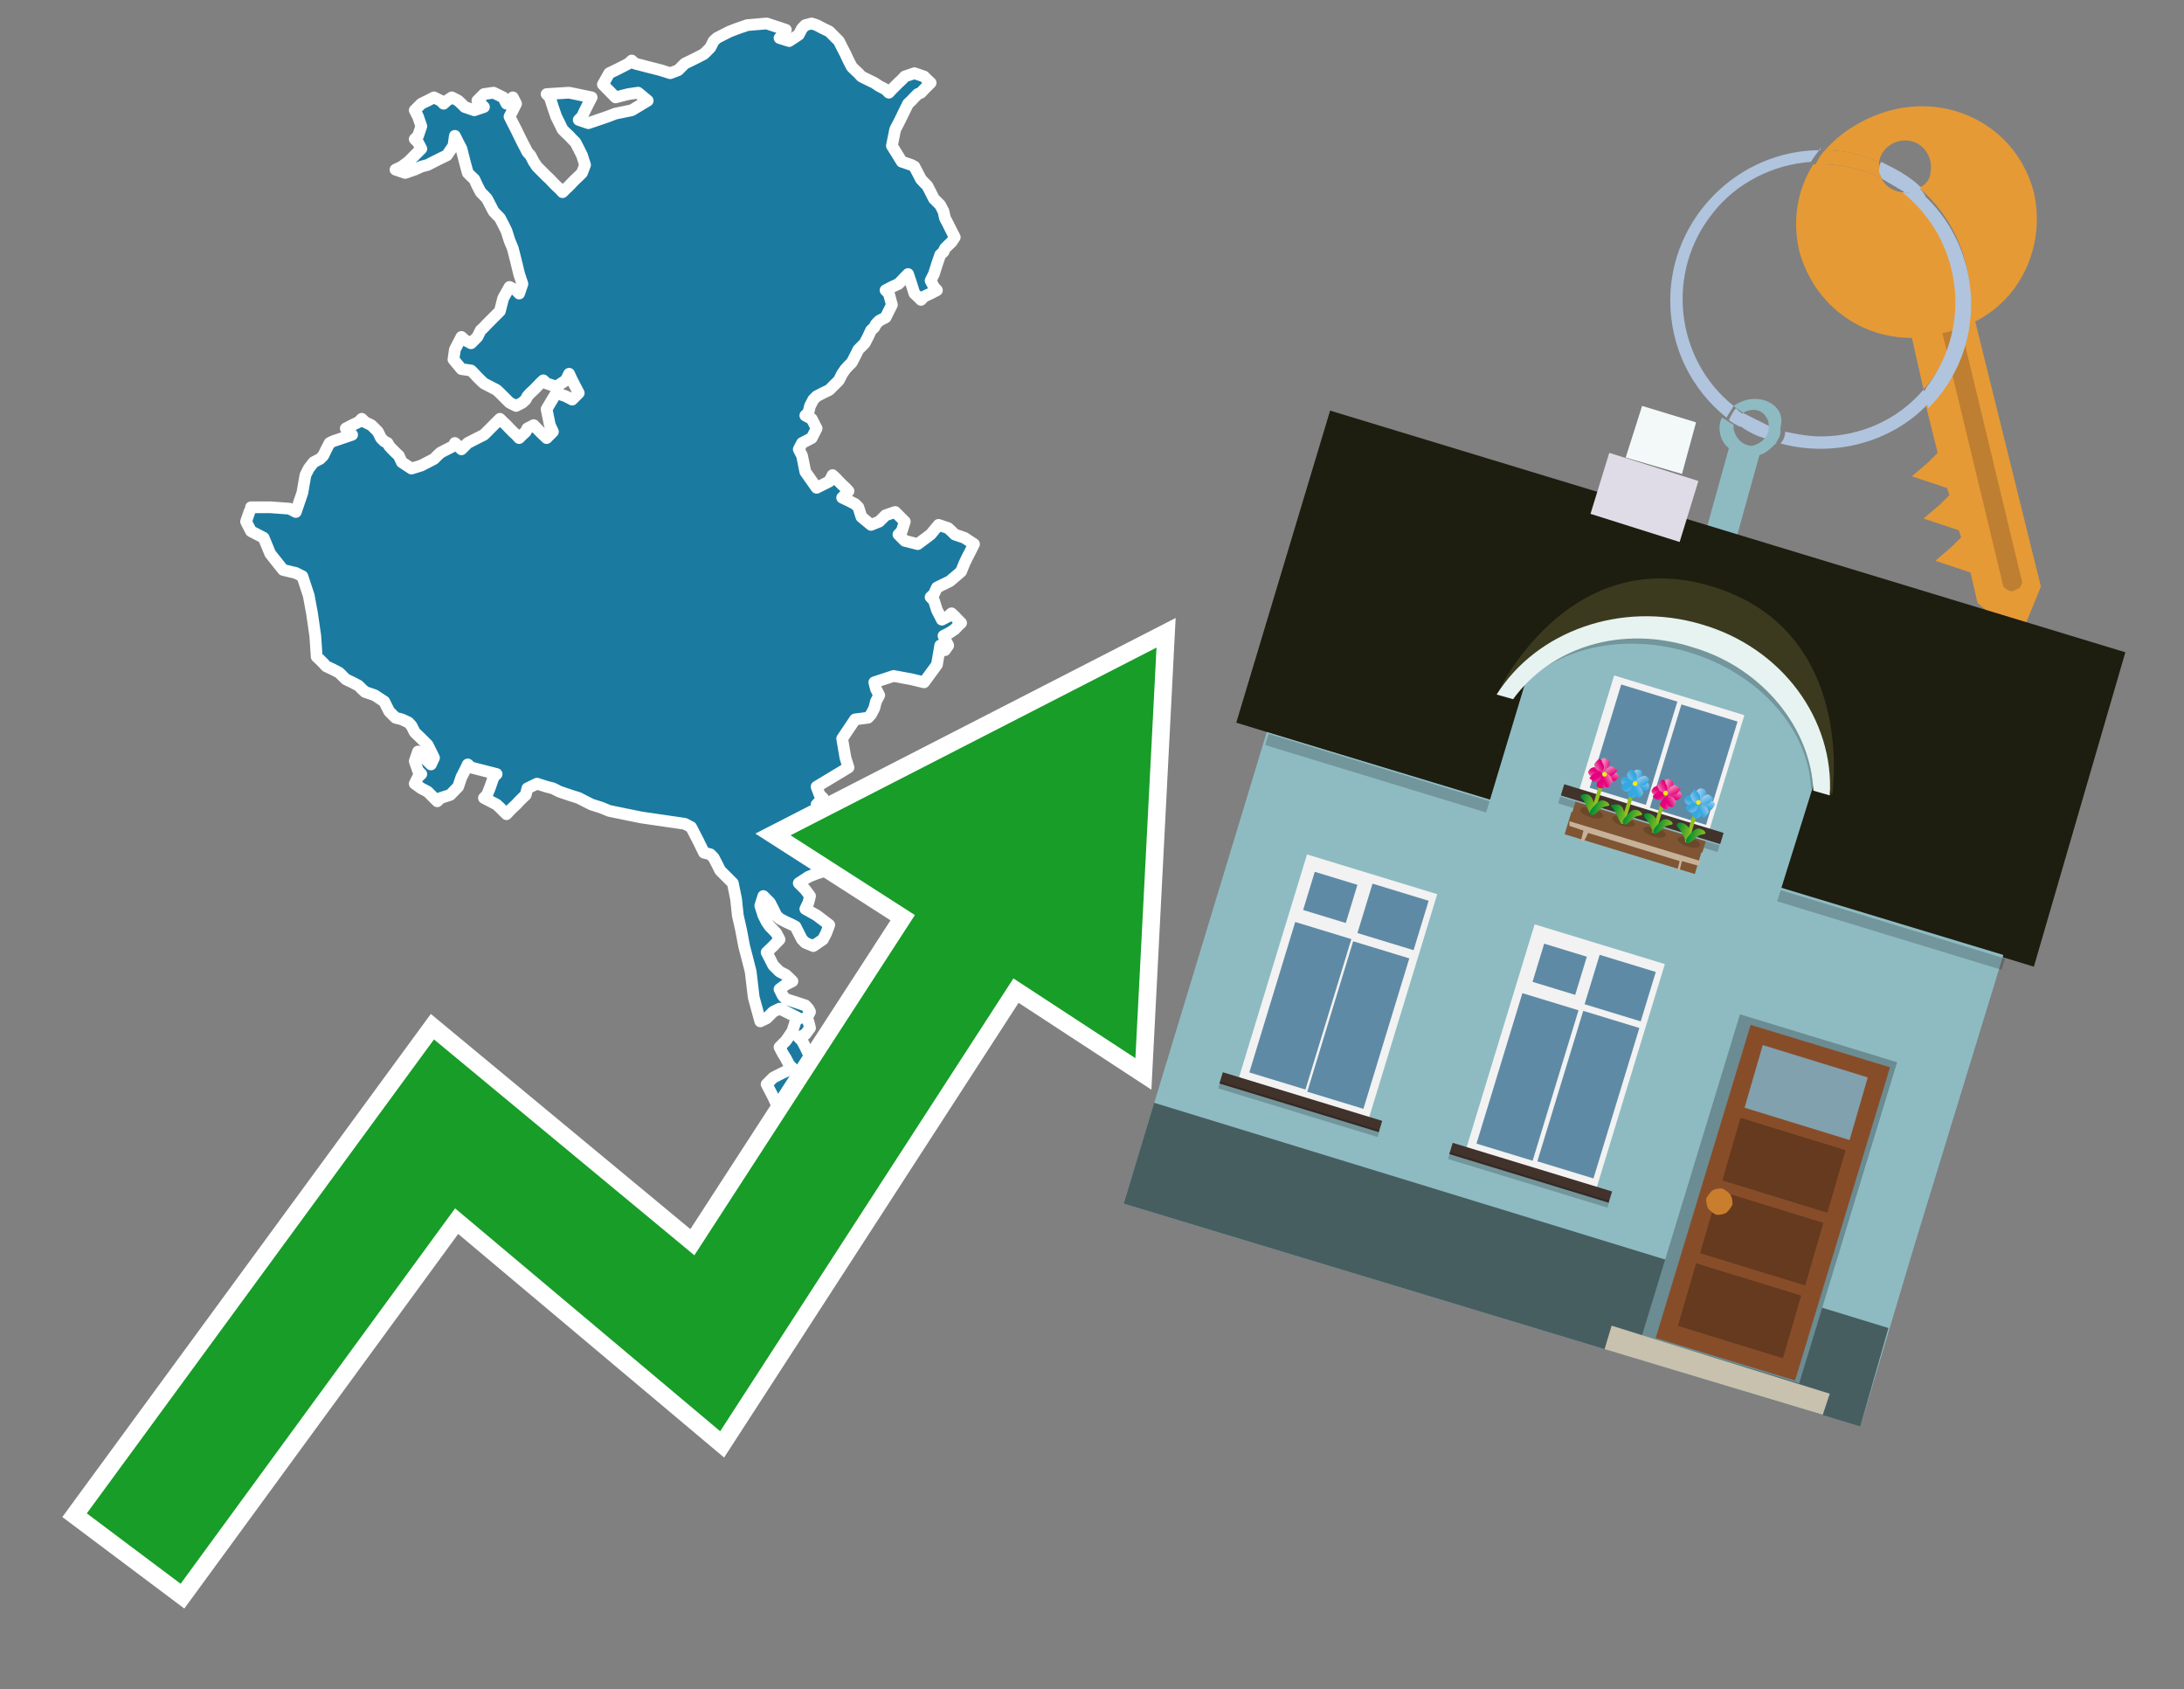 <?xml version="1.0" encoding="utf-8"?>
<!-- Generator: Adobe Illustrator 26.0.3, SVG Export Plug-In . SVG Version: 6.00 Build 0)  -->
<svg version="1.1" id="Text" xmlns="http://www.w3.org/2000/svg" xmlns:xlink="http://www.w3.org/1999/xlink" x="0px" y="0px"
	 width="93.1px" height="72px" viewBox="0 0 93.1 72" style="enable-background:new 0 0 93.1 72;" xml:space="preserve">
<rect x="0" y="0" width="93.1" height="72" fill="#808080" stroke="none"/>
<style type="text/css">
	.st0{fill:#1B7AA0;stroke:#FFFFFF;stroke-width:0.5;stroke-linejoin:round;}
	.st1{fill:none;stroke:#FFFFFF;stroke-width:1.5;stroke-miterlimit:10;}
	.st2{fill:#179D28;}
	.st3{fill:#E69A35;}
	.st4{fill:#B0C4DE;}
	.st5{fill:#8EBBC2;}
	.st6{fill:#BF7F32;}
	.st7{fill-rule:evenodd;clip-rule:evenodd;fill:#1D1D10;}
	.st8{fill-rule:evenodd;clip-rule:evenodd;fill:#8EBBC2;}
	.st9{opacity:0.2;fill-rule:evenodd;clip-rule:evenodd;}
	.st10{fill-rule:evenodd;clip-rule:evenodd;fill:#475E61;}
	.st11{fill-rule:evenodd;clip-rule:evenodd;fill:#E0DCE7;}
	.st12{fill-rule:evenodd;clip-rule:evenodd;fill:#F3F9F8;}
	.st13{fill:#3B3A1F;}
	.st14{fill:none;}
	.st15{opacity:0.2;}
	.st16{fill:#E6F3F0;}
	.st17{fill-rule:evenodd;clip-rule:evenodd;fill:#F2F2F2;}
	.st18{fill-rule:evenodd;clip-rule:evenodd;fill:#5F8AA5;}
	.st19{fill-rule:evenodd;clip-rule:evenodd;fill:#41322B;}
	.st20{fill:#7F5533;}
	.st21{opacity:0.3;fill-rule:evenodd;clip-rule:evenodd;fill:#422918;}
	.st22{fill-rule:evenodd;clip-rule:evenodd;fill:none;stroke:#93C01F;stroke-width:0.163;stroke-miterlimit:10;}
	.st23{fill-rule:evenodd;clip-rule:evenodd;fill:url(#SVGID_1_);}
	.st24{fill-rule:evenodd;clip-rule:evenodd;fill:url(#SVGID_00000147199887976991417840000017060033668658654888_);}
	.st25{fill-rule:evenodd;clip-rule:evenodd;fill:url(#SVGID_00000119100057019754039620000002654043006807765892_);}
	.st26{fill-rule:evenodd;clip-rule:evenodd;fill:url(#SVGID_00000142178469925681113880000013737551581527023037_);}
	.st27{fill-rule:evenodd;clip-rule:evenodd;fill:url(#SVGID_00000130605889322301362190000001033101833760859530_);}
	.st28{fill-rule:evenodd;clip-rule:evenodd;fill:url(#SVGID_00000105412422539227182930000013269769573446162822_);}
	.st29{fill-rule:evenodd;clip-rule:evenodd;fill:url(#SVGID_00000034768288925222426730000007120478709214298046_);}
	.st30{fill-rule:evenodd;clip-rule:evenodd;fill:url(#SVGID_00000072258718851645932440000014155807514115551646_);}
	.st31{fill-rule:evenodd;clip-rule:evenodd;fill:#FCEA0D;}
	.st32{fill:url(#SVGID_00000031203341764097408280000017584752814853104004_);}
	.st33{fill:url(#SVGID_00000015339130713726927340000010859631377812687286_);}
	.st34{fill-rule:evenodd;clip-rule:evenodd;fill:url(#SVGID_00000093855168313684568260000004388737810892686471_);}
	.st35{fill-rule:evenodd;clip-rule:evenodd;fill:url(#SVGID_00000091720330390925694760000005926885975535514015_);}
	.st36{fill-rule:evenodd;clip-rule:evenodd;fill:url(#SVGID_00000178890672406348987320000006568147122854179260_);}
	.st37{fill-rule:evenodd;clip-rule:evenodd;fill:url(#SVGID_00000159452364616107202220000009401020631095420558_);}
	.st38{fill-rule:evenodd;clip-rule:evenodd;fill:url(#SVGID_00000048461151531005152500000000878274421039077765_);}
	.st39{fill-rule:evenodd;clip-rule:evenodd;fill:url(#SVGID_00000132780239727038143960000016834247393723294350_);}
	.st40{fill-rule:evenodd;clip-rule:evenodd;fill:url(#SVGID_00000012472278850535010210000005222221252318305967_);}
	.st41{fill-rule:evenodd;clip-rule:evenodd;fill:url(#SVGID_00000105427239996329959590000007249811026464390582_);}
	.st42{fill:url(#SVGID_00000153682254202520457620000015771916768976071051_);}
	.st43{fill:url(#SVGID_00000072245302877456385120000018230916921583248001_);}
	.st44{fill-rule:evenodd;clip-rule:evenodd;fill:url(#SVGID_00000174569802242929870250000007503865580064565693_);}
	.st45{fill-rule:evenodd;clip-rule:evenodd;fill:url(#SVGID_00000112608849279386525110000000934958447990138799_);}
	.st46{fill-rule:evenodd;clip-rule:evenodd;fill:url(#SVGID_00000068642225728236549170000014919951340131103924_);}
	.st47{fill-rule:evenodd;clip-rule:evenodd;fill:url(#SVGID_00000139990489025208860150000012373376016562075835_);}
	.st48{fill-rule:evenodd;clip-rule:evenodd;fill:url(#SVGID_00000062187292160319757020000005113247798754902420_);}
	.st49{fill-rule:evenodd;clip-rule:evenodd;fill:url(#SVGID_00000020364771186406142920000015079966574995150763_);}
	.st50{fill-rule:evenodd;clip-rule:evenodd;fill:url(#SVGID_00000001657792938162727100000015703591034140404888_);}
	.st51{fill-rule:evenodd;clip-rule:evenodd;fill:url(#SVGID_00000006703903970736780950000015937648447960843424_);}
	.st52{fill:url(#SVGID_00000014597975297000820160000016463550394374607258_);}
	.st53{fill:url(#SVGID_00000039111194219393454810000015901508506182372759_);}
	.st54{fill-rule:evenodd;clip-rule:evenodd;fill:url(#SVGID_00000107556860057645013640000018248599618872780190_);}
	.st55{fill-rule:evenodd;clip-rule:evenodd;fill:url(#SVGID_00000159428692395741507660000017080560926361786515_);}
	.st56{fill-rule:evenodd;clip-rule:evenodd;fill:url(#SVGID_00000065791006625351656570000008440546761607548082_);}
	.st57{fill-rule:evenodd;clip-rule:evenodd;fill:url(#SVGID_00000034794475351511544080000010253045246873451149_);}
	.st58{fill-rule:evenodd;clip-rule:evenodd;fill:url(#SVGID_00000146473550525117038820000007639223437674351778_);}
	.st59{fill-rule:evenodd;clip-rule:evenodd;fill:url(#SVGID_00000050660401841560505840000014515373575877084832_);}
	.st60{fill-rule:evenodd;clip-rule:evenodd;fill:url(#SVGID_00000176747008711077000650000017764519850721789615_);}
	.st61{fill-rule:evenodd;clip-rule:evenodd;fill:url(#SVGID_00000072264237932480828080000013183982979132440499_);}
	.st62{fill:url(#SVGID_00000083779732819491929130000004237947519958375332_);}
	.st63{fill:url(#SVGID_00000158742098818175326420000005617390936770971563_);}
	.st64{fill:#C7B299;}
	.st65{fill-rule:evenodd;clip-rule:evenodd;fill:#6B8C92;}
	.st66{fill:#874D29;}
	.st67{fill:#81A1AE;}
	.st68{fill:#653A1F;}
	.st69{fill:#C87E2C;}
	.st70{fill-rule:evenodd;clip-rule:evenodd;fill:#C8C1AE;}
</style>
<path class="st0" d="M39.39,46.48L39.81,46.21L40.22,46.34L40.28,46.48L40.42,46.62L39.87,46.75L39.39,46.75ZM11.52,21.62L12.34,21.68L12.61,21.82L12.89,21.0L13.02,20.25L13.16,19.97L13.37,19.7L13.64,19.56L13.78,19.42L13.91,19.15L14.05,18.88L14.19,18.81L14.6,18.67L15.01,18.53L14.87,18.4L14.74,18.26L15.01,18.12L15.28,17.99L15.42,17.85L15.56,17.99L15.83,18.12L16.11,18.4L16.24,18.67L16.38,18.81L16.52,18.88L16.59,19.01L16.72,19.15L16.86,19.29L17.0,19.42L17.13,19.7L17.54,19.97L17.96,19.84L18.23,19.7L18.5,19.56L18.64,19.42L18.78,19.29L19.05,19.15L19.33,19.01L19.39,18.88L19.53,19.01L19.67,19.15L19.81,19.01L19.94,18.88L20.08,18.81L20.35,18.67L20.63,18.53L20.76,18.4L20.9,18.26L21.04,18.12L21.17,17.99L21.31,17.85L21.45,17.99L21.59,18.12L21.72,18.26L21.86,18.4L22.0,18.53L22.13,18.67L22.27,18.53L22.41,18.4L22.48,18.26L22.75,18.12L23.02,18.4L23.3,18.67L23.57,18.4L23.44,18.12L23.3,17.44L23.71,16.75L24.12,16.89L24.39,17.03L24.67,16.75L24.53,16.48L24.39,16.21L24.26,15.93L24.12,16.21L23.71,16.48L23.3,16.34L23.16,16.21L23.02,16.34L22.89,16.48L22.75,16.62L22.61,16.75L22.48,16.89L22.41,17.03L22.27,17.16L22.0,17.3L21.72,17.16L21.59,17.03L21.45,16.89L21.31,16.75L21.17,16.62L20.9,16.48L20.63,16.34L20.49,16.21L20.35,16.07L20.22,15.93L20.08,15.79L19.67,15.73L19.33,15.32L19.39,14.9L19.53,14.63L19.67,14.36L19.81,14.49L20.08,14.63L20.35,14.36L20.49,14.08L20.63,13.95L20.76,13.81L20.9,13.67L21.04,13.53L21.17,13.4L21.31,13.26L21.45,12.71L21.72,12.23L22.0,12.37L22.13,12.51L22.27,12.1L22.13,11.68L22.0,11.14L21.86,10.59L21.72,10.25L21.59,9.84L21.45,9.56L21.31,9.29L21.17,9.15L21.04,9.01L20.9,8.74L20.76,8.47L20.63,8.33L20.49,8.19L20.35,7.92L20.22,7.64L20.08,7.51L19.94,7.37L19.81,6.89L19.67,6.34L19.53,6.07L19.39,5.79L19.33,6.21L19.05,6.62L18.78,6.75L18.5,6.89L18.23,7.03L17.96,7.1L17.68,7.23L17.27,7.37L16.86,7.23L17.13,7.1L17.41,6.89L17.68,6.62L17.96,6.34L17.82,6.07L17.68,5.93L17.82,5.79L17.96,5.38L17.82,4.97L17.68,4.7L17.96,4.42L18.23,4.29L18.5,4.15L18.78,4.29L18.91,4.42L19.05,4.29L19.26,4.15L19.53,4.29L19.67,4.42L19.81,4.56L20.22,4.7L20.63,4.56L20.49,4.42L20.35,4.29L20.49,4.15L20.63,4.01L21.04,3.95L21.45,4.15L21.59,4.42L21.72,4.29L21.86,4.15L22.0,4.42L21.86,4.7L21.72,4.97L21.86,5.25L22.0,5.52L22.13,5.79L22.27,6.07L22.41,6.34L22.48,6.48L22.61,6.62L22.75,6.89L22.89,7.1L23.02,7.23L23.16,7.37L23.3,7.51L23.44,7.64L23.57,7.78L23.71,7.92L23.85,8.05L23.98,8.19L24.12,8.05L24.26,7.92L24.39,7.78L24.53,7.64L24.67,7.51L24.81,7.37L24.94,7.03L24.81,6.62L24.67,6.34L24.53,6.07L24.39,5.93L24.26,5.79L24.12,5.66L23.98,5.52L23.85,5.25L23.71,4.97L23.57,4.56L23.44,4.15L23.3,4.01L24.26,3.95L25.22,4.15L25.08,4.42L24.94,4.7L24.81,4.97L24.67,5.11L25.08,5.25L25.49,5.11L25.9,4.97L26.24,4.84L26.93,4.7L27.61,4.29L27.2,3.95L26.79,4.01L26.24,4.15L25.7,3.6L25.97,3.12L26.24,2.99L26.52,2.85L26.79,2.71L26.93,2.58L27.07,2.71L27.61,2.85L28.16,2.99L28.57,3.12L28.91,2.99L29.05,2.85L29.19,2.71L29.46,2.58L29.74,2.44L30.01,2.3L30.28,2.03L30.42,1.75L30.56,1.62L30.83,1.48L31.11,1.34L31.45,1.21L31.86,1.07L32.68,1.0L33.5,1.27L33.37,1.48L33.23,1.62L33.64,1.75L34.05,1.48L34.19,1.21L34.33,1.07L34.6,1.0L34.81,1.07L35.08,1.21L35.35,1.34L35.49,1.48L35.63,1.62L35.76,1.75L35.9,2.03L36.04,2.3L36.17,2.58L36.31,2.85L36.45,2.99L36.59,3.12L36.72,3.26L37.0,3.4L37.27,3.53L37.48,3.67L37.75,3.81L37.89,3.95L38.02,3.81L38.16,3.67L38.3,3.53L38.44,3.4L38.57,3.26L38.98,3.12L39.39,3.26L39.53,3.4L39.67,3.53L39.53,3.67L39.39,3.81L39.26,3.95L39.12,4.01L38.98,4.15L38.85,4.29L38.71,4.42L38.57,4.7L38.44,4.97L38.3,5.25L38.16,5.52L38.02,6.21L38.44,6.89L38.85,7.03L38.98,7.1L39.12,7.37L39.26,7.64L39.39,7.78L39.53,7.92L39.67,8.19L39.81,8.47L39.94,8.6L40.08,8.74L40.22,9.01L40.28,9.29L40.42,9.56L40.56,9.84L40.7,10.11L40.56,10.32L40.42,10.45L40.28,10.59L40.22,10.73L40.08,10.86L39.94,11.27L39.81,11.68L39.67,11.96L39.81,12.23L39.94,12.37L39.67,12.51L39.39,12.64L39.26,12.78L39.12,12.64L38.98,12.51L38.85,12.1L38.71,11.68L38.57,11.82L38.44,11.96L38.3,12.1L38.02,12.23L37.75,12.37L37.89,12.51L38.02,12.99L37.75,13.53L37.48,13.67L37.34,13.81L37.27,13.95L37.13,14.08L37.0,14.36L36.86,14.63L36.72,14.77L36.59,14.9L36.45,15.18L36.31,15.45L36.17,15.59L36.04,15.73L35.9,15.93L35.76,16.21L35.63,16.34L35.49,16.48L35.35,16.62L35.08,16.75L34.81,16.89L34.67,17.03L34.53,17.3L34.46,17.58L34.33,17.71L34.6,17.85L34.81,18.26L34.6,18.67L34.33,18.81L34.19,18.88L34.05,19.15L34.19,19.42L34.33,20.11L34.81,20.79L35.35,20.52L35.49,20.25L35.63,20.38L35.76,20.52L35.9,20.66L36.04,20.79L36.17,20.93L36.04,21.07L35.9,21.21L36.17,21.34L36.45,21.48L36.59,21.62L36.72,22.03L37.13,22.37L37.48,22.23L37.61,22.1L37.75,21.96L38.16,21.82L38.57,22.23L38.44,22.64L38.3,22.78L38.44,22.92L38.57,23.05L39.12,23.19L39.67,22.78L40.01,22.37L40.42,22.51L40.56,22.64L40.7,22.78L41.11,22.92L41.52,23.19L41.38,23.47L41.24,23.74L41.11,24.01L40.97,24.36L40.49,24.77L39.94,25.04L39.81,25.32L39.67,25.45L39.81,25.59L39.94,26.0L40.15,26.41L40.42,26.27L40.56,26.14L40.7,26.27L40.83,26.41L40.97,26.55L40.83,26.68L40.7,26.82L40.49,26.96L40.22,27.1L40.28,27.23L40.42,27.51L40.28,27.71L40.22,27.58L40.08,27.51L39.94,28.33L39.39,29.08L38.85,28.95L38.09,28.81L37.27,29.08L37.34,29.36L37.48,29.63L37.34,29.9L37.27,30.18L37.13,30.45L37.0,30.59L36.45,30.66L35.9,31.48L36.04,32.3L36.17,32.71L35.49,33.12L34.81,33.53L34.94,33.88L35.08,34.01L34.94,34.15L34.81,34.29L34.94,34.42L35.08,34.56L35.63,34.7L36.17,34.97L36.04,35.25L35.9,35.79L35.76,36.34L35.63,36.68L35.22,37.1L34.81,37.23L34.46,37.37L34.05,37.64L34.33,37.92L34.53,38.19L34.46,38.47L34.33,38.74L34.81,39.01L35.35,39.42L35.22,39.77L35.08,40.04L34.67,40.32L34.33,40.18L34.19,40.04L34.05,39.77L33.91,39.49L33.78,39.42L33.5,39.29L33.23,39.15L33.09,39.01L32.96,38.74L32.82,38.47L32.68,38.33L32.54,38.19L32.41,38.6L32.54,39.01L32.68,39.29L32.82,39.49L32.96,39.63L33.09,39.77L33.23,40.04L32.96,40.32L32.68,40.59L32.82,40.86L32.96,41.14L33.23,41.41L33.5,41.55L33.64,41.68L33.78,41.82L33.5,41.96L33.23,42.16L33.37,42.44L33.5,42.58L33.91,42.71L34.33,42.85L34.46,42.99L34.53,43.12L34.46,43.26L34.33,43.4L34.46,43.53L34.53,43.81L34.33,44.08L34.05,44.22L34.19,44.36L34.33,44.63L34.46,44.9L34.53,44.77L35.63,44.63L36.72,44.97L36.86,45.38L37.0,45.66L37.13,45.93L37.27,46.07L37.96,46.21L38.57,46.07L38.71,45.93L38.85,45.66L39.26,45.38L39.67,45.66L39.53,45.93L39.39,46.07L39.26,46.21L39.12,46.48L39.26,46.75L39.39,47.03L39.53,47.3L39.67,47.71L39.12,48.12L38.57,48.19L38.3,48.33L38.02,48.12L37.48,47.85L37.0,48.12L36.72,48.33L36.45,48.6L36.86,48.88L37.27,49.01L37.34,49.15L37.48,49.42L37.0,49.7L36.45,49.84L35.9,49.97L35.35,50.11L35.49,50.25L35.63,50.38L35.49,50.52L35.35,50.66L34.81,50.79L34.33,50.86L33.91,51.0L33.5,50.32L33.37,49.7L33.23,49.29L33.37,48.88L33.5,49.01L33.64,49.15L33.78,49.42L33.91,49.7L34.05,49.42L34.19,49.15L34.33,49.01L34.46,48.88L34.53,48.47L34.46,48.12L34.33,47.44L33.78,46.75L33.23,46.89L33.09,47.03L32.96,46.75L32.82,46.48L32.68,46.21L32.96,45.93L33.23,45.79L33.5,45.66L33.78,45.52L33.64,45.38L33.5,45.11L33.37,44.9L33.23,44.63L33.5,44.36L33.78,43.95L33.91,43.53L34.05,43.4L33.78,43.26L33.5,43.12L33.23,42.99L32.96,43.12L32.82,43.26L32.68,43.4L32.41,43.53L32.13,42.51L32.0,41.41L31.86,40.86L31.72,40.32L31.59,39.63L31.45,39.01L31.38,38.33L31.24,37.64L31.11,37.51L30.97,37.37L30.83,37.23L30.7,37.1L30.56,36.82L30.42,36.55L30.28,36.41L30.01,36.34L29.74,35.79L29.46,35.25L29.19,35.11L28.23,34.97L27.34,34.84L26.65,34.7L25.97,34.56L25.63,34.42L25.22,34.29L24.94,34.15L24.67,34.01L24.26,33.88L23.85,33.74L23.57,33.6L23.3,33.53L22.89,33.4L22.48,33.6L22.41,33.88L22.27,34.01L22.13,34.15L22.0,34.29L21.86,34.42L21.72,34.56L21.59,34.7L21.45,34.56L21.31,34.42L21.17,34.29L20.9,34.15L20.63,34.01L20.76,33.88L20.9,33.53L21.04,33.12L21.17,32.99L20.63,32.85L20.08,32.71L19.94,32.58L19.81,32.85L19.67,33.12L19.53,33.53L19.19,33.88L18.78,34.01L18.64,34.15L18.5,34.01L18.37,33.88L18.23,33.74L17.96,33.6L17.68,33.4L17.82,33.12L17.96,32.99L17.82,32.85L17.68,32.44L17.82,32.03L17.96,32.16L18.09,32.3L18.23,32.44L18.37,32.58L18.5,32.3L18.37,32.03L18.23,31.75L17.96,31.48L17.68,31.21L17.54,30.93L17.41,30.79L17.13,30.66L16.86,30.59L16.72,30.45L16.59,30.32L16.52,30.18L16.38,29.9L15.97,29.63L15.56,29.49L15.42,29.36L15.28,29.22L15.01,29.08L14.74,28.95L14.6,28.81L14.46,28.67L14.19,28.53L13.91,28.4L13.78,28.26L13.64,28.12L13.5,27.99L13.44,27.1L13.3,26.14L13.16,25.38L12.89,24.56L12.61,24.42L12.07,24.29L11.52,23.6L11.24,22.92L10.97,22.78L10.7,22.64L10.49,22.23L10.63,21.82L10.7,21.68L10.7,21.62Z"/>
<polygon class="st1" points="49.3,27.6 33.7,35.6 39,39 29.6,53.5 18.5,44.3 3.7,64.5 7.7,67.5 19.4,51.5 30.7,61 43.2,41.7 
	48.4,45.1 "/>
<polygon class="st2" points="49.3,27.6 33.7,35.6 39,39 29.6,53.5 18.5,44.3 3.7,64.5 7.7,67.5 19.4,51.5 30.7,61 43.2,41.7 
	48.4,45.1 "/>
<path class="st3" d="M80.2,7.6c0-0.1-0.1-0.2-0.1-0.3c0-0.1,0-0.3,0-0.4c-0.7-0.3-1.5-0.5-2.3-0.5c-0.2,0.2-0.3,0.4-0.4,0.6
	c0.1,0,0.2,0,0.3,0C78.5,7,79.4,7.2,80.2,7.6z"/>
<path class="st4" d="M77.6,6.4c-3.5,0-6.4,2.9-6.4,6.4c0,2,0.9,3.8,2.4,5c0.1-0.2,0.2-0.3,0.3-0.5c-2.5-2-2.9-5.7-0.9-8.2
	c1-1.3,2.6-2.1,4.2-2.2c0.1-0.2,0.3-0.4,0.4-0.6V6.4z"/>
<path class="st3" d="M84.2,13.7c2-1,3-3.3,2.5-5.5C86,5.5,83.3,4,80.6,4.7c-1.1,0.3-2.1,0.9-2.8,1.7c0.8,0,1.6,0.2,2.3,0.5
	c0.1-0.6,0.7-1,1.3-0.9c0.6,0.1,1,0.7,0.9,1.3c0,0.3-0.2,0.6-0.5,0.7c2.7,2.3,2.9,6.4,0.6,9c-0.1,0.1-0.2,0.2-0.3,0.3l0.5,2
	l-0.4,0.4l-0.7,0.6l0.9,0.3l0.6,0.2l0.1,0.3l-0.4,0.4L82,22.1l0.9,0.3l0.6,0.2l0.1,0.3l-0.4,0.4l-0.7,0.6l0.9,0.3l0.6,0.2l0.3,1.3
	l1.8,1.5L87,25L84.2,13.7z"/>
<path class="st3" d="M81.2,8.2c-0.4,0-0.8-0.2-1-0.6C79.4,7.2,78.5,7,77.6,7c-0.1,0-0.2,0-0.3,0c-0.7,1.1-0.9,2.4-0.6,3.7
	c0.6,2.2,2.5,3.7,4.8,3.7l0.5,2.2c2.1-2.4,1.9-6.1-0.6-8.2C81.3,8.3,81.2,8.3,81.2,8.2z"/>
<path class="st4" d="M74.1,18.1c0.4,0.3,0.8,0.5,1.2,0.6c0.1-0.1,0.2-0.3,0.2-0.5l0,0c-0.4-0.2-0.8-0.4-1.2-0.6
	C74.2,17.8,74.1,17.9,74.1,18.1z"/>
<path class="st4" d="M74.4,17.7c-0.2-0.1-0.3-0.2-0.4-0.3c-0.1,0.1-0.2,0.3-0.3,0.5c0.1,0.1,0.3,0.2,0.5,0.3
	C74.1,17.9,74.2,17.8,74.4,17.7z"/>
<path class="st5" d="M74.8,17c-0.3,0-0.6,0.1-0.9,0.3c0.1,0.1,0.3,0.2,0.4,0.3c0.3-0.2,0.8-0.2,1,0.2c0.1,0.1,0.1,0.3,0.1,0.4l0,0
	c0,0.4-0.3,0.7-0.7,0.8c-0.4,0-0.7-0.3-0.8-0.7c0,0,0,0,0-0.1v-0.1c-0.2-0.1-0.3-0.2-0.5-0.3c-0.2,0.4-0.1,1,0.3,1.3l-1,3.6L74,23
	l1-3.6c0.3-0.1,0.5-0.3,0.7-0.5c0.1-0.2,0.2-0.3,0.2-0.5c0-0.1,0-0.1,0-0.2C76.1,17.5,75.5,17,74.8,17z"/>
<path class="st6" d="M86,25.1l-0.2,0.1c-0.2,0-0.3-0.1-0.4-0.2l0,0l-2.6-10.8l0.8-0.2l2.6,10.8C86.2,24.9,86.1,25.1,86,25.1L86,25.1
	z"/>
<path class="st4" d="M80.1,7.3c0,0.1,0.1,0.2,0.1,0.3c0.3,0.2,0.7,0.4,1,0.6c0.1,0,0.2,0,0.3,0c0.1,0,0.3-0.1,0.4-0.2
	c-0.5-0.5-1.1-0.8-1.7-1.1C80.1,7,80.1,7.2,80.1,7.3z"/>
<path class="st4" d="M77.6,18.6c-0.5,0-1-0.1-1.5-0.2c0,0.2-0.1,0.4-0.2,0.5c2.2,0.6,4.7,0,6.3-1.7L82,16.6
	C80.9,17.9,79.3,18.6,77.6,18.6z"/>
<path class="st4" d="M81.8,8c-0.1,0.1-0.2,0.1-0.4,0.2c-0.1,0-0.2,0-0.3,0c2.5,2,3,5.6,1.1,8.2c-0.1,0.1-0.1,0.2-0.2,0.3l0.2,0.7
	c2.5-2.5,2.4-6.6-0.1-9C82,8.2,81.9,8.1,81.8,8L81.8,8z"/>
<g>
	<polygon class="st7" points="86.7,41.2 52.7,30.8 56.7,17.5 90.6,27.8 86.7,41.2 	"/>
	<polygon class="st8" points="81.6,53.1 85.4,40.7 54,31.2 47.9,51.3 79.3,60.8 	"/>
	<rect x="53.3" y="36" transform="matrix(0.957 0.292 -0.292 0.957 13.584 -18.739)" class="st9" width="32.8" height="0.5"/>
	<polygon class="st10" points="79.3,60.8 80.5,56.6 49.2,47 47.9,51.3 79.3,60.8 	"/>
	<polygon class="st11" points="72.4,20.5 68.6,19.3 67.8,21.9 71.6,23.1 72.4,20.5 	"/>
	<polygon class="st12" points="72.3,18 70,17.3 69.3,19.5 71.7,20.2 72.3,18 	"/>
	<g>
		<path class="st13" d="M73,25c-6.2-1.9-9.2,4.6-9.2,4.6l2.6-1.8L76.9,31l1.2,2.9C78.1,33.9,79.2,26.9,73,25z"/>
		<path class="st5" d="M77,30.6c-2.7-3.5-6.2-4.5-10.3-3.1l-1.5,1l-1.9,6.3l12.4,3.8l2-6.4L77,30.6z"/>
		<g>
			<polygon class="st14" points="69.7,25.6 67.8,26.9 76.3,29.5 75.4,27.3 			"/>
		</g>
		<path class="st15" d="M72.4,27c-3.4-1-6.9,0.1-8.6,2.5l0.7,0.2c1.5-2,4.5-2.8,7.5-1.9c3,0.9,5.1,3.3,5.2,5.8l0.7,0.2
			C78.1,31,75.8,28.1,72.4,27z"/>
		<path class="st16" d="M72.5,26.6c-3.4-1-7,0.3-8.7,3l0.7,0.2c1.6-2.2,4.6-3.2,7.7-2.2c3,0.9,5,3.5,5.1,6.1l0.7,0.2
			C78.2,30.7,76,27.6,72.5,26.6z"/>
	</g>
	<g>
		
			<rect x="63.8" y="40" transform="matrix(0.957 0.292 -0.292 0.957 16.042 -17.514)" class="st17" width="5.8" height="10.1"/>
		<g>
			
				<rect x="65.6" y="40.3" transform="matrix(0.292 -0.957 0.957 0.292 7.607 92.858)" class="st18" width="1.7" height="1.9"/>
			
				<rect x="61.7" y="44.6" transform="matrix(0.292 -0.957 0.957 0.292 2.242 94.764)" class="st18" width="6.7" height="2.5"/>
			
				<rect x="67.9" y="40.8" transform="matrix(0.292 -0.957 0.957 0.292 8.676 95.867)" class="st18" width="2.2" height="2.5"/>
			
				<rect x="64.3" y="45.4" transform="matrix(0.292 -0.957 0.957 0.292 3.311 97.773)" class="st18" width="6.7" height="2.5"/>
		</g>
		
			<rect x="61.7" y="49.7" transform="matrix(0.957 0.292 -0.292 0.957 17.391 -16.872)" class="st19" width="7.1" height="0.5"/>
		
			<rect x="61.6" y="50.1" transform="matrix(0.957 0.292 -0.292 0.957 17.494 -16.823)" class="st9" width="7.1" height="0.3"/>
	</g>
	<g>
		<rect x="54.1" y="37" transform="matrix(0.957 0.292 -0.292 0.957 14.746 -14.79)" class="st17" width="5.8" height="10.1"/>
		<g>
			
				<rect x="55.9" y="37.3" transform="matrix(0.292 -0.957 0.957 0.292 3.531 81.388)" class="st18" width="1.7" height="1.9"/>
			
				<rect x="52" y="41.7" transform="matrix(0.292 -0.957 0.957 0.292 -1.834 83.294)" class="st18" width="6.7" height="2.5"/>
			
				<rect x="58.2" y="37.9" transform="matrix(0.292 -0.957 0.957 0.292 4.601 84.397)" class="st18" width="2.2" height="2.5"/>
			
				<rect x="54.5" y="42.4" transform="matrix(0.292 -0.957 0.957 0.292 -0.764 86.304)" class="st18" width="6.7" height="2.5"/>
		</g>
		
			<rect x="51.9" y="46.7" transform="matrix(0.957 0.292 -0.292 0.957 16.095 -14.148)" class="st19" width="7.1" height="0.5"/>
		
			<rect x="51.8" y="47.1" transform="matrix(0.957 0.292 -0.292 0.957 16.198 -14.1)" class="st9" width="7.1" height="0.3"/>
	</g>
	<g>
		<g>
			
				<rect x="67.9" y="29.5" transform="matrix(-0.957 -0.292 0.292 -0.957 129.149 83.707)" class="st17" width="5.8" height="5.4"/>
			<g>
				
					<rect x="69.8" y="31.4" transform="matrix(0.292 -0.957 0.957 0.292 19.901 92.055)" class="st18" width="4.6" height="2.5"/>
				
					<rect x="67.3" y="30.6" transform="matrix(0.292 -0.957 0.957 0.292 18.831 89.046)" class="st18" width="4.6" height="2.5"/>
			</g>
			
				<rect x="66.5" y="34.6" transform="matrix(-0.957 -0.292 0.292 -0.957 126.866 88.507)" class="st19" width="7.1" height="0.5"/>
			
				<rect x="66.4" y="35" transform="matrix(-0.957 -0.292 0.292 -0.957 126.538 89.196)" class="st9" width="7.1" height="0.3"/>
		</g>
		<g>
			
				<rect x="69.6" y="32.3" transform="matrix(0.292 -0.957 0.957 0.292 15.781 91.824)" class="st20" width="0.5" height="5.8"/>
			<g>
				<g>
					
						<ellipse transform="matrix(0.292 -0.957 0.957 0.292 14.939 89.422)" class="st21" cx="67.8" cy="34.6" rx="0.2" ry="0.5"/>
					<g>
						<line class="st22" x1="68.4" y1="33" x2="67.9" y2="34.6"/>
						<g>
							
								<linearGradient id="SVGID_1_" gradientUnits="userSpaceOnUse" x1="83.347" y1="33.132" x2="83.709" y2="33.132" gradientTransform="matrix(0.957 0.292 -0.292 0.957 -1.774 -23.413)">
								<stop  offset="0" style="stop-color:#EF87B5"/>
								<stop  offset="0.406" style="stop-color:#EB4B9C"/>
								<stop  offset="0.806" style="stop-color:#E71586"/>
								<stop  offset="1" style="stop-color:#E5007E"/>
							</linearGradient>
							<path class="st23" d="M68.6,32.6c0,0.1-0.2,0.3-0.3,0.3c-0.1,0-0.1-0.3-0.1-0.4c0-0.1,0.1-0.2,0.2-0.2
								C68.6,32.4,68.7,32.5,68.6,32.6z"/>
							
								<linearGradient id="SVGID_00000099639683512841434020000017229939049177313185_" gradientUnits="userSpaceOnUse" x1="-416.099" y1="42.099" x2="-415.736" y2="42.099" gradientTransform="matrix(-0.957 -0.292 0.292 -0.957 -341.864 -47.713)">
								<stop  offset="0" style="stop-color:#EF87B5"/>
								<stop  offset="0.406" style="stop-color:#EB4B9C"/>
								<stop  offset="0.806" style="stop-color:#E71586"/>
								<stop  offset="1" style="stop-color:#E5007E"/>
							</linearGradient>
							
								<path style="fill-rule:evenodd;clip-rule:evenodd;fill:url(#SVGID_00000099639683512841434020000017229939049177313185_);" d="
								M68.1,33.3c0-0.1,0.2-0.3,0.3-0.3c0.1,0,0.1,0.3,0.1,0.4c0,0.1-0.1,0.2-0.2,0.2C68.1,33.6,68,33.5,68.1,33.3z"/>
							
								<linearGradient id="SVGID_00000029768435785659827910000018024813023927396487_" gradientUnits="userSpaceOnUse" x1="-158.024" y1="-224.943" x2="-157.661" y2="-224.943" gradientTransform="matrix(-0.292 0.957 -0.957 -0.292 -192.503 118.46)">
								<stop  offset="0" style="stop-color:#EF87B5"/>
								<stop  offset="0.406" style="stop-color:#EB4B9C"/>
								<stop  offset="0.806" style="stop-color:#E71586"/>
								<stop  offset="1" style="stop-color:#E5007E"/>
							</linearGradient>
							
								<path style="fill-rule:evenodd;clip-rule:evenodd;fill:url(#SVGID_00000029768435785659827910000018024813023927396487_);" d="
								M68.7,33.3c-0.1,0-0.3-0.2-0.3-0.3c0-0.1,0.3-0.1,0.4-0.1s0.2,0.1,0.2,0.2C68.9,33.3,68.8,33.3,68.7,33.3z"/>
							
								<linearGradient id="SVGID_00000145032303084113484830000015853929286353359262_" gradientUnits="userSpaceOnUse" x1="-174.729" y1="300.175" x2="-174.366" y2="300.175" gradientTransform="matrix(0.292 -0.957 0.957 0.292 -168.203 -221.63)">
								<stop  offset="0" style="stop-color:#EF87B5"/>
								<stop  offset="0.406" style="stop-color:#EB4B9C"/>
								<stop  offset="0.806" style="stop-color:#E71586"/>
								<stop  offset="1" style="stop-color:#E5007E"/>
							</linearGradient>
							
								<path style="fill-rule:evenodd;clip-rule:evenodd;fill:url(#SVGID_00000145032303084113484830000015853929286353359262_);" d="
								M68,32.7c0.1,0,0.3,0.2,0.3,0.3c0,0.1-0.3,0.1-0.4,0.1s-0.2-0.1-0.2-0.2C67.8,32.7,67.9,32.7,68,32.7z"/>
							
								<linearGradient id="SVGID_00000074427775845729477780000017643515472124512686_" gradientUnits="userSpaceOnUse" x1="16.11" y1="-145.895" x2="16.473" y2="-145.895" gradientTransform="matrix(0.47 0.883 -0.883 0.47 -67.755 87.025)">
								<stop  offset="0" style="stop-color:#EF87B5"/>
								<stop  offset="0.406" style="stop-color:#EB4B9C"/>
								<stop  offset="0.806" style="stop-color:#E71586"/>
								<stop  offset="1" style="stop-color:#E5007E"/>
							</linearGradient>
							
								<path style="fill-rule:evenodd;clip-rule:evenodd;fill:url(#SVGID_00000074427775845729477780000017643515472124512686_);" d="
								M68.8,33c-0.1,0.1-0.3,0.1-0.4,0c0-0.1,0.1-0.3,0.2-0.3c0.1-0.1,0.2,0,0.3,0.1C69,32.8,68.9,32.9,68.8,33z"/>
							
								<linearGradient id="SVGID_00000013169035667330148500000009326496245991354033_" gradientUnits="userSpaceOnUse" x1="-348.863" y1="221.126" x2="-348.5" y2="221.126" gradientTransform="matrix(-0.47 -0.883 0.883 -0.47 -291.053 -170.638)">
								<stop  offset="0" style="stop-color:#EF87B5"/>
								<stop  offset="0.406" style="stop-color:#EB4B9C"/>
								<stop  offset="0.806" style="stop-color:#E71586"/>
								<stop  offset="1" style="stop-color:#E5007E"/>
							</linearGradient>
							
								<path style="fill-rule:evenodd;clip-rule:evenodd;fill:url(#SVGID_00000013169035667330148500000009326496245991354033_);" d="
								M67.9,33c0.1-0.1,0.3-0.1,0.4,0c0,0.1-0.1,0.3-0.2,0.3c-0.1,0.1-0.2,0-0.3-0.1C67.7,33.2,67.8,33.1,67.9,33z"/>
							
								<linearGradient id="SVGID_00000055704755712614982760000013444032212480758935_" gradientUnits="userSpaceOnUse" x1="-337.051" y1="-157.707" x2="-336.688" y2="-157.707" gradientTransform="matrix(-0.883 0.47 -0.47 -0.883 -302.941 52.479)">
								<stop  offset="0" style="stop-color:#EF87B5"/>
								<stop  offset="0.406" style="stop-color:#EB4B9C"/>
								<stop  offset="0.806" style="stop-color:#E71586"/>
								<stop  offset="1" style="stop-color:#E5007E"/>
							</linearGradient>
							
								<path style="fill-rule:evenodd;clip-rule:evenodd;fill:url(#SVGID_00000055704755712614982760000013444032212480758935_);" d="
								M68.4,33.4c-0.1-0.1-0.1-0.3,0-0.4s0.3,0.1,0.3,0.2c0.1,0.1,0,0.2-0.1,0.3C68.6,33.6,68.4,33.6,68.4,33.4z"/>
							
								<linearGradient id="SVGID_00000056400088371726796040000013726864877902187161_" gradientUnits="userSpaceOnUse" x1="4.298" y1="232.939" x2="4.661" y2="232.939" gradientTransform="matrix(0.883 -0.47 0.47 0.883 -45.278 -170.819)">
								<stop  offset="0" style="stop-color:#EF87B5"/>
								<stop  offset="0.406" style="stop-color:#EB4B9C"/>
								<stop  offset="0.806" style="stop-color:#E71586"/>
								<stop  offset="1" style="stop-color:#E5007E"/>
							</linearGradient>
							
								<path style="fill-rule:evenodd;clip-rule:evenodd;fill:url(#SVGID_00000056400088371726796040000013726864877902187161_);" d="
								M68.3,32.5c0.1,0.1,0.1,0.3,0,0.4c-0.1,0-0.3-0.1-0.3-0.2c-0.1-0.1,0-0.2,0.1-0.3S68.3,32.4,68.3,32.5z"/>
							<circle class="st31" cx="68.4" cy="33" r="0.1"/>
						</g>
						
							<linearGradient id="SVGID_00000051385698881097920490000014280276922845080489_" gradientUnits="userSpaceOnUse" x1="82.874" y1="34.927" x2="83.603" y2="34.927" gradientTransform="matrix(0.957 0.292 -0.292 0.957 -1.774 -23.413)">
							<stop  offset="0" style="stop-color:#008D36"/>
							<stop  offset="0.448" style="stop-color:#48A62B"/>
							<stop  offset="0.82" style="stop-color:#7EB922"/>
							<stop  offset="1" style="stop-color:#93C01F"/>
						</linearGradient>
						<path style="fill:url(#SVGID_00000051385698881097920490000014280276922845080489_);" d="M67.9,34.1c0.1,0.3,0.1,0.5,0,0.6
							s-0.2-0.2-0.3-0.4c-0.1-0.3-0.3-0.3-0.2-0.4S67.8,33.8,67.9,34.1z"/>
						
							<linearGradient id="SVGID_00000160181565432170802120000015027364473142981809_" gradientUnits="userSpaceOnUse" x1="83.453" y1="34.927" x2="84.182" y2="34.927" gradientTransform="matrix(0.957 0.292 -0.292 0.957 -1.774 -23.413)">
							<stop  offset="0" style="stop-color:#008D36"/>
							<stop  offset="0.448" style="stop-color:#48A62B"/>
							<stop  offset="0.82" style="stop-color:#7EB922"/>
							<stop  offset="1" style="stop-color:#93C01F"/>
						</linearGradient>
						<path style="fill:url(#SVGID_00000160181565432170802120000015027364473142981809_);" d="M68.1,34.2c-0.2,0.2-0.4,0.4-0.3,0.5
							s0.2,0,0.4-0.2s0.4-0.1,0.4-0.2S68.3,34,68.1,34.2z"/>
					</g>
				</g>
				<g>
					
						<ellipse transform="matrix(0.292 -0.957 0.957 0.292 15.503 91.01)" class="st21" cx="69.2" cy="35" rx="0.2" ry="0.5"/>
					<g>
						<line class="st22" x1="69.7" y1="33.4" x2="69.2" y2="35"/>
						<g>
							
								<linearGradient id="SVGID_00000034802652590930550880000016309453703447278007_" gradientUnits="userSpaceOnUse" x1="84.756" y1="33.132" x2="85.119" y2="33.132" gradientTransform="matrix(0.957 0.292 -0.292 0.957 -1.774 -23.413)">
								<stop  offset="0" style="stop-color:#9CCAEE"/>
								<stop  offset="0.25" style="stop-color:#7FC0EA"/>
								<stop  offset="0.754" style="stop-color:#4AAFE3"/>
								<stop  offset="1" style="stop-color:#35A8E0"/>
							</linearGradient>
							
								<path style="fill-rule:evenodd;clip-rule:evenodd;fill:url(#SVGID_00000034802652590930550880000016309453703447278007_);" d="
								M70,33.1c0,0.1-0.2,0.3-0.3,0.3c-0.1,0-0.1-0.3-0.1-0.4c0-0.1,0.1-0.2,0.2-0.2C70,32.8,70,32.9,70,33.1z"/>
							
								<linearGradient id="SVGID_00000111907548143520409080000009555347008534144143_" gradientUnits="userSpaceOnUse" x1="-417.509" y1="42.099" x2="-417.146" y2="42.099" gradientTransform="matrix(-0.957 -0.292 0.292 -0.957 -341.864 -47.713)">
								<stop  offset="0" style="stop-color:#9CCAEE"/>
								<stop  offset="0.25" style="stop-color:#7FC0EA"/>
								<stop  offset="0.754" style="stop-color:#4AAFE3"/>
								<stop  offset="1" style="stop-color:#35A8E0"/>
							</linearGradient>
							
								<path style="fill-rule:evenodd;clip-rule:evenodd;fill:url(#SVGID_00000111907548143520409080000009555347008534144143_);" d="
								M69.4,33.7c0-0.1,0.2-0.3,0.3-0.3c0.1,0,0.1,0.3,0.1,0.4c0,0.1-0.1,0.2-0.2,0.2C69.4,34,69.4,33.9,69.4,33.7z"/>
							
								<linearGradient id="SVGID_00000026138842843759111650000017348327264609700241_" gradientUnits="userSpaceOnUse" x1="-158.024" y1="-226.353" x2="-157.661" y2="-226.353" gradientTransform="matrix(-0.292 0.957 -0.957 -0.292 -192.503 118.46)">
								<stop  offset="0" style="stop-color:#9CCAEE"/>
								<stop  offset="0.25" style="stop-color:#7FC0EA"/>
								<stop  offset="0.754" style="stop-color:#4AAFE3"/>
								<stop  offset="1" style="stop-color:#35A8E0"/>
							</linearGradient>
							
								<path style="fill-rule:evenodd;clip-rule:evenodd;fill:url(#SVGID_00000026138842843759111650000017348327264609700241_);" d="
								M70,33.7c-0.1,0-0.3-0.2-0.3-0.3c0-0.1,0.3-0.1,0.4-0.1c0.1,0,0.2,0.1,0.2,0.2C70.3,33.7,70.2,33.7,70,33.7z"/>
							
								<linearGradient id="SVGID_00000047776090885860422860000000882196502993170832_" gradientUnits="userSpaceOnUse" x1="-174.729" y1="301.584" x2="-174.366" y2="301.584" gradientTransform="matrix(0.292 -0.957 0.957 0.292 -168.203 -221.63)">
								<stop  offset="0" style="stop-color:#9CCAEE"/>
								<stop  offset="0.25" style="stop-color:#7FC0EA"/>
								<stop  offset="0.754" style="stop-color:#4AAFE3"/>
								<stop  offset="1" style="stop-color:#35A8E0"/>
							</linearGradient>
							
								<path style="fill-rule:evenodd;clip-rule:evenodd;fill:url(#SVGID_00000047776090885860422860000000882196502993170832_);" d="
								M69.4,33.1c0.1,0,0.3,0.2,0.3,0.3c0,0.1-0.3,0.1-0.4,0.1c-0.1,0-0.2-0.1-0.2-0.2C69.1,33.1,69.2,33.1,69.4,33.1z"/>
							
								<linearGradient id="SVGID_00000165939824001212656870000000906997189117792179_" gradientUnits="userSpaceOnUse" x1="17.107" y1="-146.892" x2="17.47" y2="-146.892" gradientTransform="matrix(0.47 0.883 -0.883 0.47 -67.755 87.025)">
								<stop  offset="0" style="stop-color:#9CCAEE"/>
								<stop  offset="0.25" style="stop-color:#7FC0EA"/>
								<stop  offset="0.754" style="stop-color:#4AAFE3"/>
								<stop  offset="1" style="stop-color:#35A8E0"/>
							</linearGradient>
							
								<path style="fill-rule:evenodd;clip-rule:evenodd;fill:url(#SVGID_00000165939824001212656870000000906997189117792179_);" d="
								M70.2,33.4c-0.1,0.1-0.3,0.1-0.4,0s0.1-0.3,0.2-0.3c0.1-0.1,0.2,0,0.3,0.1C70.3,33.2,70.3,33.3,70.2,33.4z"/>
							
								<linearGradient id="SVGID_00000005228347479416586010000001887657495803993278_" gradientUnits="userSpaceOnUse" x1="-349.86" y1="222.123" x2="-349.497" y2="222.123" gradientTransform="matrix(-0.47 -0.883 0.883 -0.47 -291.053 -170.638)">
								<stop  offset="0" style="stop-color:#9CCAEE"/>
								<stop  offset="0.25" style="stop-color:#7FC0EA"/>
								<stop  offset="0.754" style="stop-color:#4AAFE3"/>
								<stop  offset="1" style="stop-color:#35A8E0"/>
							</linearGradient>
							
								<path style="fill-rule:evenodd;clip-rule:evenodd;fill:url(#SVGID_00000005228347479416586010000001887657495803993278_);" d="
								M69.2,33.4c0.1-0.1,0.3-0.1,0.4,0c0,0.1-0.1,0.3-0.2,0.3c-0.1,0.1-0.2,0-0.3-0.1C69.1,33.6,69.1,33.5,69.2,33.4z"/>
							
								<linearGradient id="SVGID_00000072995437735432560310000010403762735459474846_" gradientUnits="userSpaceOnUse" x1="-338.048" y1="-158.704" x2="-337.685" y2="-158.704" gradientTransform="matrix(-0.883 0.47 -0.47 -0.883 -302.941 52.479)">
								<stop  offset="0" style="stop-color:#9CCAEE"/>
								<stop  offset="0.25" style="stop-color:#7FC0EA"/>
								<stop  offset="0.754" style="stop-color:#4AAFE3"/>
								<stop  offset="1" style="stop-color:#35A8E0"/>
							</linearGradient>
							
								<path style="fill-rule:evenodd;clip-rule:evenodd;fill:url(#SVGID_00000072995437735432560310000010403762735459474846_);" d="
								M69.7,33.9c-0.1-0.1-0.1-0.3,0-0.4s0.3,0.1,0.3,0.2c0.1,0.1,0,0.2-0.1,0.3C69.9,34,69.8,34,69.7,33.9z"/>
							
								<linearGradient id="SVGID_00000135655450092062479610000004355975097683649452_" gradientUnits="userSpaceOnUse" x1="5.295" y1="233.935" x2="5.658" y2="233.935" gradientTransform="matrix(0.883 -0.47 0.47 0.883 -45.278 -170.819)">
								<stop  offset="0" style="stop-color:#9CCAEE"/>
								<stop  offset="0.25" style="stop-color:#7FC0EA"/>
								<stop  offset="0.754" style="stop-color:#4AAFE3"/>
								<stop  offset="1" style="stop-color:#35A8E0"/>
							</linearGradient>
							
								<path style="fill-rule:evenodd;clip-rule:evenodd;fill:url(#SVGID_00000135655450092062479610000004355975097683649452_);" d="
								M69.7,32.9c0.1,0.1,0.1,0.3,0,0.4c-0.1,0-0.3-0.1-0.3-0.2c-0.1-0.1,0-0.2,0.1-0.3C69.5,32.8,69.6,32.8,69.7,32.9z"/>
							<circle class="st31" cx="69.7" cy="33.4" r="0.1"/>
						</g>
						
							<linearGradient id="SVGID_00000090992856004709128710000007139448584573107110_" gradientUnits="userSpaceOnUse" x1="84.284" y1="34.927" x2="85.013" y2="34.927" gradientTransform="matrix(0.957 0.292 -0.292 0.957 -1.774 -23.413)">
							<stop  offset="0" style="stop-color:#008D36"/>
							<stop  offset="0.448" style="stop-color:#48A62B"/>
							<stop  offset="0.82" style="stop-color:#7EB922"/>
							<stop  offset="1" style="stop-color:#93C01F"/>
						</linearGradient>
						<path style="fill:url(#SVGID_00000090992856004709128710000007139448584573107110_);" d="M69.2,34.5c0.1,0.3,0.1,0.5,0,0.6
							c-0.1,0.1-0.2-0.2-0.3-0.4c-0.1-0.3-0.3-0.3-0.2-0.4C68.8,34.3,69.1,34.2,69.2,34.5z"/>
						
							<linearGradient id="SVGID_00000073692287776538004210000009957805879968494988_" gradientUnits="userSpaceOnUse" x1="84.862" y1="34.927" x2="85.591" y2="34.927" gradientTransform="matrix(0.957 0.292 -0.292 0.957 -1.774 -23.413)">
							<stop  offset="0" style="stop-color:#008D36"/>
							<stop  offset="0.448" style="stop-color:#48A62B"/>
							<stop  offset="0.82" style="stop-color:#7EB922"/>
							<stop  offset="1" style="stop-color:#93C01F"/>
						</linearGradient>
						<path style="fill:url(#SVGID_00000073692287776538004210000009957805879968494988_);" d="M69.5,34.6c-0.2,0.2-0.4,0.4-0.3,0.5
							s0.2,0,0.4-0.2s0.4-0.1,0.4-0.2S69.7,34.4,69.5,34.6z"/>
					</g>
				</g>
				<g>
					
						<ellipse transform="matrix(0.292 -0.957 0.957 0.292 16.641 94.212)" class="st21" cx="71.9" cy="35.9" rx="0.2" ry="0.5"/>
					<g>
						<line class="st22" x1="72.4" y1="34.2" x2="71.9" y2="35.9"/>
						<g>
							
								<linearGradient id="SVGID_00000083781797125325222660000002770552113826724241_" gradientUnits="userSpaceOnUse" x1="87.612" y1="33.132" x2="87.975" y2="33.132" gradientTransform="matrix(0.957 0.292 -0.292 0.957 -1.774 -23.413)">
								<stop  offset="0" style="stop-color:#9CCAEE"/>
								<stop  offset="0.25" style="stop-color:#7FC0EA"/>
								<stop  offset="0.754" style="stop-color:#4AAFE3"/>
								<stop  offset="1" style="stop-color:#35A8E0"/>
							</linearGradient>
							
								<path style="fill-rule:evenodd;clip-rule:evenodd;fill:url(#SVGID_00000083781797125325222660000002770552113826724241_);" d="
								M72.7,33.9c0,0.1-0.2,0.3-0.3,0.3c-0.1,0-0.1-0.3-0.1-0.4c0-0.1,0.1-0.2,0.2-0.2C72.7,33.6,72.8,33.8,72.7,33.9z"/>
							
								<linearGradient id="SVGID_00000068657863556981210180000008511350294579531449_" gradientUnits="userSpaceOnUse" x1="-420.364" y1="42.099" x2="-420.002" y2="42.099" gradientTransform="matrix(-0.957 -0.292 0.292 -0.957 -341.864 -47.713)">
								<stop  offset="0" style="stop-color:#9CCAEE"/>
								<stop  offset="0.25" style="stop-color:#7FC0EA"/>
								<stop  offset="0.754" style="stop-color:#4AAFE3"/>
								<stop  offset="1" style="stop-color:#35A8E0"/>
							</linearGradient>
							
								<path style="fill-rule:evenodd;clip-rule:evenodd;fill:url(#SVGID_00000068657863556981210180000008511350294579531449_);" d="
								M72.1,34.6c0-0.1,0.2-0.3,0.3-0.3c0.1,0,0.1,0.3,0.1,0.4c0,0.1-0.1,0.2-0.2,0.2C72.1,34.8,72.1,34.7,72.1,34.6z"/>
							
								<linearGradient id="SVGID_00000178893303443167079060000006291720253039291536_" gradientUnits="userSpaceOnUse" x1="-158.024" y1="-229.208" x2="-157.661" y2="-229.208" gradientTransform="matrix(-0.292 0.957 -0.957 -0.292 -192.503 118.46)">
								<stop  offset="0" style="stop-color:#9CCAEE"/>
								<stop  offset="0.25" style="stop-color:#7FC0EA"/>
								<stop  offset="0.754" style="stop-color:#4AAFE3"/>
								<stop  offset="1" style="stop-color:#35A8E0"/>
							</linearGradient>
							
								<path style="fill-rule:evenodd;clip-rule:evenodd;fill:url(#SVGID_00000178893303443167079060000006291720253039291536_);" d="
								M72.8,34.5c-0.1,0-0.3-0.2-0.3-0.3c0-0.1,0.3-0.1,0.4-0.1s0.2,0.1,0.2,0.2C73,34.5,72.9,34.6,72.8,34.5z"/>
							
								<linearGradient id="SVGID_00000173138306524274753130000001192435969482795945_" gradientUnits="userSpaceOnUse" x1="-174.729" y1="304.44" x2="-174.366" y2="304.44" gradientTransform="matrix(0.292 -0.957 0.957 0.292 -168.203 -221.63)">
								<stop  offset="0" style="stop-color:#9CCAEE"/>
								<stop  offset="0.25" style="stop-color:#7FC0EA"/>
								<stop  offset="0.754" style="stop-color:#4AAFE3"/>
								<stop  offset="1" style="stop-color:#35A8E0"/>
							</linearGradient>
							
								<path style="fill-rule:evenodd;clip-rule:evenodd;fill:url(#SVGID_00000173138306524274753130000001192435969482795945_);" d="
								M72.1,33.9c0.1,0,0.3,0.2,0.3,0.3c0,0.1-0.3,0.1-0.4,0.1s-0.2-0.1-0.2-0.2C71.8,33.9,72,33.9,72.1,33.9z"/>
							
								<linearGradient id="SVGID_00000128468428366993820230000007267443369921775038_" gradientUnits="userSpaceOnUse" x1="19.127" y1="-148.911" x2="19.489" y2="-148.911" gradientTransform="matrix(0.47 0.883 -0.883 0.47 -67.755 87.025)">
								<stop  offset="0" style="stop-color:#9CCAEE"/>
								<stop  offset="0.25" style="stop-color:#7FC0EA"/>
								<stop  offset="0.754" style="stop-color:#4AAFE3"/>
								<stop  offset="1" style="stop-color:#35A8E0"/>
							</linearGradient>
							
								<path style="fill-rule:evenodd;clip-rule:evenodd;fill:url(#SVGID_00000128468428366993820230000007267443369921775038_);" d="
								M72.9,34.2c-0.1,0.1-0.3,0.1-0.4,0c0-0.1,0.1-0.3,0.2-0.3c0.1-0.1,0.2,0,0.3,0.1C73.1,34,73,34.1,72.9,34.2z"/>
							
								<linearGradient id="SVGID_00000021810836530185195200000011025565138410063548_" gradientUnits="userSpaceOnUse" x1="-351.879" y1="224.142" x2="-351.516" y2="224.142" gradientTransform="matrix(-0.47 -0.883 0.883 -0.47 -291.053 -170.638)">
								<stop  offset="0" style="stop-color:#9CCAEE"/>
								<stop  offset="0.25" style="stop-color:#7FC0EA"/>
								<stop  offset="0.754" style="stop-color:#4AAFE3"/>
								<stop  offset="1" style="stop-color:#35A8E0"/>
							</linearGradient>
							
								<path style="fill-rule:evenodd;clip-rule:evenodd;fill:url(#SVGID_00000021810836530185195200000011025565138410063548_);" d="
								M72,34.3c0.1-0.1,0.3-0.1,0.4,0c0,0.1-0.1,0.3-0.2,0.3c-0.1,0.1-0.2,0-0.3-0.1S71.9,34.3,72,34.3z"/>
							
								<linearGradient id="SVGID_00000052799950158266628560000000280846242209636029_" gradientUnits="userSpaceOnUse" x1="-340.067" y1="-160.723" x2="-339.704" y2="-160.723" gradientTransform="matrix(-0.883 0.47 -0.47 -0.883 -302.941 52.479)">
								<stop  offset="0" style="stop-color:#9CCAEE"/>
								<stop  offset="0.25" style="stop-color:#7FC0EA"/>
								<stop  offset="0.754" style="stop-color:#4AAFE3"/>
								<stop  offset="1" style="stop-color:#35A8E0"/>
							</linearGradient>
							
								<path style="fill-rule:evenodd;clip-rule:evenodd;fill:url(#SVGID_00000052799950158266628560000000280846242209636029_);" d="
								M72.5,34.7c-0.1-0.1-0.1-0.3,0-0.4c0.1,0,0.3,0.1,0.3,0.2c0.1,0.1,0,0.2-0.1,0.3S72.5,34.8,72.5,34.7z"/>
							
								<linearGradient id="SVGID_00000120519772461729305530000008934047798667671466_" gradientUnits="userSpaceOnUse" x1="7.314" y1="235.955" x2="7.677" y2="235.955" gradientTransform="matrix(0.883 -0.47 0.47 0.883 -45.278 -170.819)">
								<stop  offset="0" style="stop-color:#9CCAEE"/>
								<stop  offset="0.25" style="stop-color:#7FC0EA"/>
								<stop  offset="0.754" style="stop-color:#4AAFE3"/>
								<stop  offset="1" style="stop-color:#35A8E0"/>
							</linearGradient>
							
								<path style="fill-rule:evenodd;clip-rule:evenodd;fill:url(#SVGID_00000120519772461729305530000008934047798667671466_);" d="
								M72.4,33.8c0.1,0.1,0.1,0.3,0,0.4s-0.3-0.1-0.3-0.2c-0.1-0.1,0-0.2,0.1-0.3C72.2,33.6,72.3,33.7,72.4,33.8z"/>
							<circle class="st31" cx="72.4" cy="34.2" r="0.1"/>
						</g>
						
							<linearGradient id="SVGID_00000106832381223913475710000000558157857122936238_" gradientUnits="userSpaceOnUse" x1="87.139" y1="34.927" x2="87.868" y2="34.927" gradientTransform="matrix(0.957 0.292 -0.292 0.957 -1.774 -23.413)">
							<stop  offset="0" style="stop-color:#008D36"/>
							<stop  offset="0.448" style="stop-color:#48A62B"/>
							<stop  offset="0.82" style="stop-color:#7EB922"/>
							<stop  offset="1" style="stop-color:#93C01F"/>
						</linearGradient>
						<path style="fill:url(#SVGID_00000106832381223913475710000000558157857122936238_);" d="M72,35.3c0.1,0.3,0.1,0.5,0,0.6
							s-0.2-0.2-0.3-0.4s-0.3-0.3-0.2-0.4S71.9,35.1,72,35.3z"/>
						
							<linearGradient id="SVGID_00000042713525997723590400000003446767087588285585_" gradientUnits="userSpaceOnUse" x1="87.718" y1="34.927" x2="88.447" y2="34.927" gradientTransform="matrix(0.957 0.292 -0.292 0.957 -1.774 -23.413)">
							<stop  offset="0" style="stop-color:#008D36"/>
							<stop  offset="0.448" style="stop-color:#48A62B"/>
							<stop  offset="0.82" style="stop-color:#7EB922"/>
							<stop  offset="1" style="stop-color:#93C01F"/>
						</linearGradient>
						<path style="fill:url(#SVGID_00000042713525997723590400000003446767087588285585_);" d="M72.2,35.4c-0.2,0.2-0.4,0.4-0.3,0.5
							c0,0.1,0.2,0,0.4-0.2c0.2-0.2,0.4-0.1,0.4-0.2C72.7,35.4,72.4,35.2,72.2,35.4z"/>
					</g>
				</g>
				<g>
					
						<ellipse transform="matrix(0.292 -0.957 0.957 0.292 16.065 92.591)" class="st21" cx="70.5" cy="35.4" rx="0.2" ry="0.5"/>
					<g>
						<line class="st22" x1="71" y1="33.8" x2="70.5" y2="35.5"/>
						<g>
							
								<linearGradient id="SVGID_00000005229143952046545230000008269030620455225260_" gradientUnits="userSpaceOnUse" x1="86.166" y1="33.132" x2="86.529" y2="33.132" gradientTransform="matrix(0.957 0.292 -0.292 0.957 -1.774 -23.413)">
								<stop  offset="0" style="stop-color:#EF87B5"/>
								<stop  offset="0.406" style="stop-color:#EB4B9C"/>
								<stop  offset="0.806" style="stop-color:#E71586"/>
								<stop  offset="1" style="stop-color:#E5007E"/>
							</linearGradient>
							
								<path style="fill-rule:evenodd;clip-rule:evenodd;fill:url(#SVGID_00000005229143952046545230000008269030620455225260_);" d="
								M71.3,33.5c0,0.1-0.2,0.3-0.3,0.3c-0.1,0-0.1-0.3-0.1-0.4c0-0.1,0.1-0.2,0.2-0.2S71.4,33.3,71.3,33.5z"/>
							
								<linearGradient id="SVGID_00000174594069459810075350000008668346816600516016_" gradientUnits="userSpaceOnUse" x1="-418.919" y1="42.099" x2="-418.556" y2="42.099" gradientTransform="matrix(-0.957 -0.292 0.292 -0.957 -341.864 -47.713)">
								<stop  offset="0" style="stop-color:#EF87B5"/>
								<stop  offset="0.406" style="stop-color:#EB4B9C"/>
								<stop  offset="0.806" style="stop-color:#E71586"/>
								<stop  offset="1" style="stop-color:#E5007E"/>
							</linearGradient>
							
								<path style="fill-rule:evenodd;clip-rule:evenodd;fill:url(#SVGID_00000174594069459810075350000008668346816600516016_);" d="
								M70.8,34.2c0-0.1,0.2-0.3,0.3-0.3s0.1,0.3,0.1,0.4c0,0.1-0.1,0.2-0.2,0.2C70.8,34.4,70.7,34.3,70.8,34.2z"/>
							
								<linearGradient id="SVGID_00000001652627438018860060000007520533875658744969_" gradientUnits="userSpaceOnUse" x1="-158.024" y1="-227.763" x2="-157.661" y2="-227.763" gradientTransform="matrix(-0.292 0.957 -0.957 -0.292 -192.503 118.46)">
								<stop  offset="0" style="stop-color:#EF87B5"/>
								<stop  offset="0.406" style="stop-color:#EB4B9C"/>
								<stop  offset="0.806" style="stop-color:#E71586"/>
								<stop  offset="1" style="stop-color:#E5007E"/>
							</linearGradient>
							
								<path style="fill-rule:evenodd;clip-rule:evenodd;fill:url(#SVGID_00000001652627438018860060000007520533875658744969_);" d="
								M71.4,34.1c-0.1,0-0.3-0.2-0.3-0.3c0-0.1,0.3-0.1,0.4-0.1c0.1,0,0.2,0.1,0.2,0.2C71.6,34.1,71.5,34.1,71.4,34.1z"/>
							
								<linearGradient id="SVGID_00000000920940996059282380000002819350612707250091_" gradientUnits="userSpaceOnUse" x1="-174.729" y1="302.994" x2="-174.366" y2="302.994" gradientTransform="matrix(0.292 -0.957 0.957 0.292 -168.203 -221.63)">
								<stop  offset="0" style="stop-color:#EF87B5"/>
								<stop  offset="0.406" style="stop-color:#EB4B9C"/>
								<stop  offset="0.806" style="stop-color:#E71586"/>
								<stop  offset="1" style="stop-color:#E5007E"/>
							</linearGradient>
							
								<path style="fill-rule:evenodd;clip-rule:evenodd;fill:url(#SVGID_00000000920940996059282380000002819350612707250091_);" d="
								M70.7,33.5c0.1,0,0.3,0.2,0.3,0.3c0,0.1-0.3,0.1-0.4,0.1c-0.1,0-0.2-0.1-0.2-0.2C70.5,33.5,70.6,33.5,70.7,33.5z"/>
							
								<linearGradient id="SVGID_00000024697642945489026850000014328803392042861453_" gradientUnits="userSpaceOnUse" x1="18.104" y1="-147.889" x2="18.467" y2="-147.889" gradientTransform="matrix(0.47 0.883 -0.883 0.47 -67.755 87.025)">
								<stop  offset="0" style="stop-color:#EF87B5"/>
								<stop  offset="0.406" style="stop-color:#EB4B9C"/>
								<stop  offset="0.806" style="stop-color:#E71586"/>
								<stop  offset="1" style="stop-color:#E5007E"/>
							</linearGradient>
							
								<path style="fill-rule:evenodd;clip-rule:evenodd;fill:url(#SVGID_00000024697642945489026850000014328803392042861453_);" d="
								M71.5,33.8c-0.1,0.1-0.3,0.1-0.4,0c0-0.1,0.1-0.3,0.2-0.3c0.1-0.1,0.2,0,0.3,0.1C71.7,33.6,71.6,33.7,71.5,33.8z"/>
							
								<linearGradient id="SVGID_00000034808696509589994980000012443495478714456488_" gradientUnits="userSpaceOnUse" x1="-350.857" y1="223.12" x2="-350.494" y2="223.12" gradientTransform="matrix(-0.47 -0.883 0.883 -0.47 -291.053 -170.638)">
								<stop  offset="0" style="stop-color:#EF87B5"/>
								<stop  offset="0.406" style="stop-color:#EB4B9C"/>
								<stop  offset="0.806" style="stop-color:#E71586"/>
								<stop  offset="1" style="stop-color:#E5007E"/>
							</linearGradient>
							
								<path style="fill-rule:evenodd;clip-rule:evenodd;fill:url(#SVGID_00000034808696509589994980000012443495478714456488_);" d="
								M70.6,33.8c0.1-0.1,0.3-0.1,0.4,0c0,0.1-0.1,0.3-0.2,0.3s-0.2,0-0.3-0.1S70.5,33.9,70.6,33.8z"/>
							
								<linearGradient id="SVGID_00000148641703980944982670000011717196546194256009_" gradientUnits="userSpaceOnUse" x1="-339.045" y1="-159.701" x2="-338.682" y2="-159.701" gradientTransform="matrix(-0.883 0.47 -0.47 -0.883 -302.941 52.479)">
								<stop  offset="0" style="stop-color:#EF87B5"/>
								<stop  offset="0.406" style="stop-color:#EB4B9C"/>
								<stop  offset="0.806" style="stop-color:#E71586"/>
								<stop  offset="1" style="stop-color:#E5007E"/>
							</linearGradient>
							
								<path style="fill-rule:evenodd;clip-rule:evenodd;fill:url(#SVGID_00000148641703980944982670000011717196546194256009_);" d="
								M71.1,34.3c-0.1-0.1-0.1-0.3,0-0.4c0.1,0,0.3,0.1,0.3,0.2c0.1,0.1,0,0.2-0.1,0.3C71.3,34.4,71.1,34.4,71.1,34.3z"/>
							
								<linearGradient id="SVGID_00000151519139419482667220000013514213008116628364_" gradientUnits="userSpaceOnUse" x1="6.292" y1="234.932" x2="6.655" y2="234.932" gradientTransform="matrix(0.883 -0.47 0.47 0.883 -45.278 -170.819)">
								<stop  offset="0" style="stop-color:#EF87B5"/>
								<stop  offset="0.406" style="stop-color:#EB4B9C"/>
								<stop  offset="0.806" style="stop-color:#E71586"/>
								<stop  offset="1" style="stop-color:#E5007E"/>
							</linearGradient>
							
								<path style="fill-rule:evenodd;clip-rule:evenodd;fill:url(#SVGID_00000151519139419482667220000013514213008116628364_);" d="
								M71,33.4c0.1,0.1,0.1,0.3,0,0.4c-0.1,0-0.3-0.1-0.3-0.2c-0.1-0.1,0-0.2,0.1-0.3C70.8,33.2,71,33.2,71,33.4z"/>
							<circle class="st31" cx="71" cy="33.8" r="0.1"/>
						</g>
						
							<linearGradient id="SVGID_00000034056074233020188730000005904809567840815007_" gradientUnits="userSpaceOnUse" x1="85.694" y1="34.927" x2="86.423" y2="34.927" gradientTransform="matrix(0.957 0.292 -0.292 0.957 -1.774 -23.413)">
							<stop  offset="0" style="stop-color:#008D36"/>
							<stop  offset="0.448" style="stop-color:#48A62B"/>
							<stop  offset="0.82" style="stop-color:#7EB922"/>
							<stop  offset="1" style="stop-color:#93C01F"/>
						</linearGradient>
						<path style="fill:url(#SVGID_00000034056074233020188730000005904809567840815007_);" d="M70.6,34.9c0.1,0.3,0.1,0.5,0,0.6
							s-0.2-0.2-0.3-0.4s-0.3-0.3-0.2-0.4S70.5,34.7,70.6,34.9z"/>
						
							<linearGradient id="SVGID_00000153664167263902172750000010411686564726196668_" gradientUnits="userSpaceOnUse" x1="86.272" y1="34.927" x2="87.001" y2="34.927" gradientTransform="matrix(0.957 0.292 -0.292 0.957 -1.774 -23.413)">
							<stop  offset="0" style="stop-color:#008D36"/>
							<stop  offset="0.448" style="stop-color:#48A62B"/>
							<stop  offset="0.82" style="stop-color:#7EB922"/>
							<stop  offset="1" style="stop-color:#93C01F"/>
						</linearGradient>
						<path style="fill:url(#SVGID_00000153664167263902172750000010411686564726196668_);" d="M70.8,35c-0.2,0.2-0.4,0.4-0.3,0.5
							c0,0.1,0.2,0,0.4-0.2c0.2-0.2,0.4-0.1,0.4-0.2C71.3,35,71,34.8,70.8,35z"/>
					</g>
				</g>
			</g>
			
				<rect x="66.8" y="35.5" transform="matrix(-0.957 -0.292 0.292 -0.957 125.809 90.728)" class="st20" width="5.8" height="1"/>
			<polygon class="st64" points="66.9,35 72.5,36.7 72.4,36.9 71.7,36.7 71.6,37.1 71.5,37.1 71.6,36.7 67.7,35.5 67.5,35.9 
				67.4,35.8 67.5,35.4 66.9,35.2 			"/>
		</g>
	</g>
	<g>
		
			<rect x="71.9" y="43.9" transform="matrix(0.957 0.292 -0.292 0.957 18.182 -19.778)" class="st65" width="7" height="14.3"/>
		<g transform="matrix( 0.861, 0, 0, 0.861, 2148,666.7) ">
			<g>
				<g>
					<g id="Symbol_9_0_Layer2_0_MEMBER_8_MEMBER_12_MEMBER_0_FILL_00000000901835521342414560000004893922065192373927_">
						<path class="st66" d="M-2408.1-723.6l6.9,2.1l-4.7,15.5l-6.9-2.1L-2408.1-723.6z"/>
					</g>
				</g>
			</g>
		</g>
		<g transform="matrix( 0.861, 0, 0, 0.861, 2148,666.7) ">
			<g>
				<g id="Symbol_9_0_Layer2_0_MEMBER_8_MEMBER_12_MEMBER_1_MEMBER_1_FILL_00000059288060588771024770000015078337349679599788_">
					<path class="st67" d="M-2402.3-721l-0.9,3.1l-5.2-1.6l0.9-3.1L-2402.3-721z"/>
				</g>
			</g>
		</g>
		<g transform="matrix( 0.861, 0, 0, 0.861, 2148,666.7) ">
			<g>
				<g id="Symbol_9_0_Layer2_0_MEMBER_8_MEMBER_12_MEMBER_1_MEMBER_1_FILL_00000014592632728608660880000006425072506986964912_">
					<path class="st68" d="M-2403.4-717.4l-0.9,3.1l-5.2-1.6l0.9-3.1L-2403.4-717.4z"/>
				</g>
			</g>
		</g>
		<g transform="matrix( 0.861, 0, 0, 0.861, 2148,666.7) ">
			<g>
				<g id="Symbol_9_0_Layer2_0_MEMBER_8_MEMBER_12_MEMBER_1_MEMBER_1_FILL_00000163754421593095327970000016968939075543909800_">
					<path class="st68" d="M-2404.5-713.8l-0.9,3.1l-5.2-1.6l0.9-3.1L-2404.5-713.8z"/>
				</g>
			</g>
		</g>
		<g transform="matrix( 0.861, 0, 0, 0.861, 2148,666.7) ">
			<g>
				<g id="Symbol_9_0_Layer2_0_MEMBER_8_MEMBER_12_MEMBER_1_MEMBER_1_FILL_00000154407567463328861150000002311799343424121234_">
					<path class="st68" d="M-2405.6-710.2l-0.9,3.1l-5.2-1.6l0.9-3.1L-2405.6-710.2z"/>
				</g>
			</g>
		</g>
		<g transform="matrix( 0.861, 0, 0, 0.861, 2148,666.7) ">
			<g>
				<g id="Symbol_9_0_Layer2_0_MEMBER_8_MEMBER_13_FILL_00000104693353661628668890000016334122924878521261_">
					<path class="st69" d="M-2410.3-715c0.1-0.2,0.2-0.3,0.3-0.4c0.2-0.1,0.3-0.1,0.5-0.1c0.2,0.1,0.3,0.2,0.4,0.3
						c0.1,0.2,0.1,0.3,0.1,0.5c-0.1,0.2-0.2,0.3-0.3,0.4c-0.2,0.1-0.3,0.1-0.5,0.1c-0.2-0.1-0.3-0.2-0.4-0.3
						C-2410.3-714.7-2410.3-714.9-2410.3-715z"/>
				</g>
			</g>
		</g>
		<polygon class="st70" points="77.7,60.3 78,59.4 68.7,56.5 68.4,57.5 77.7,60.3 		"/>
	</g>
</g>
</svg>
